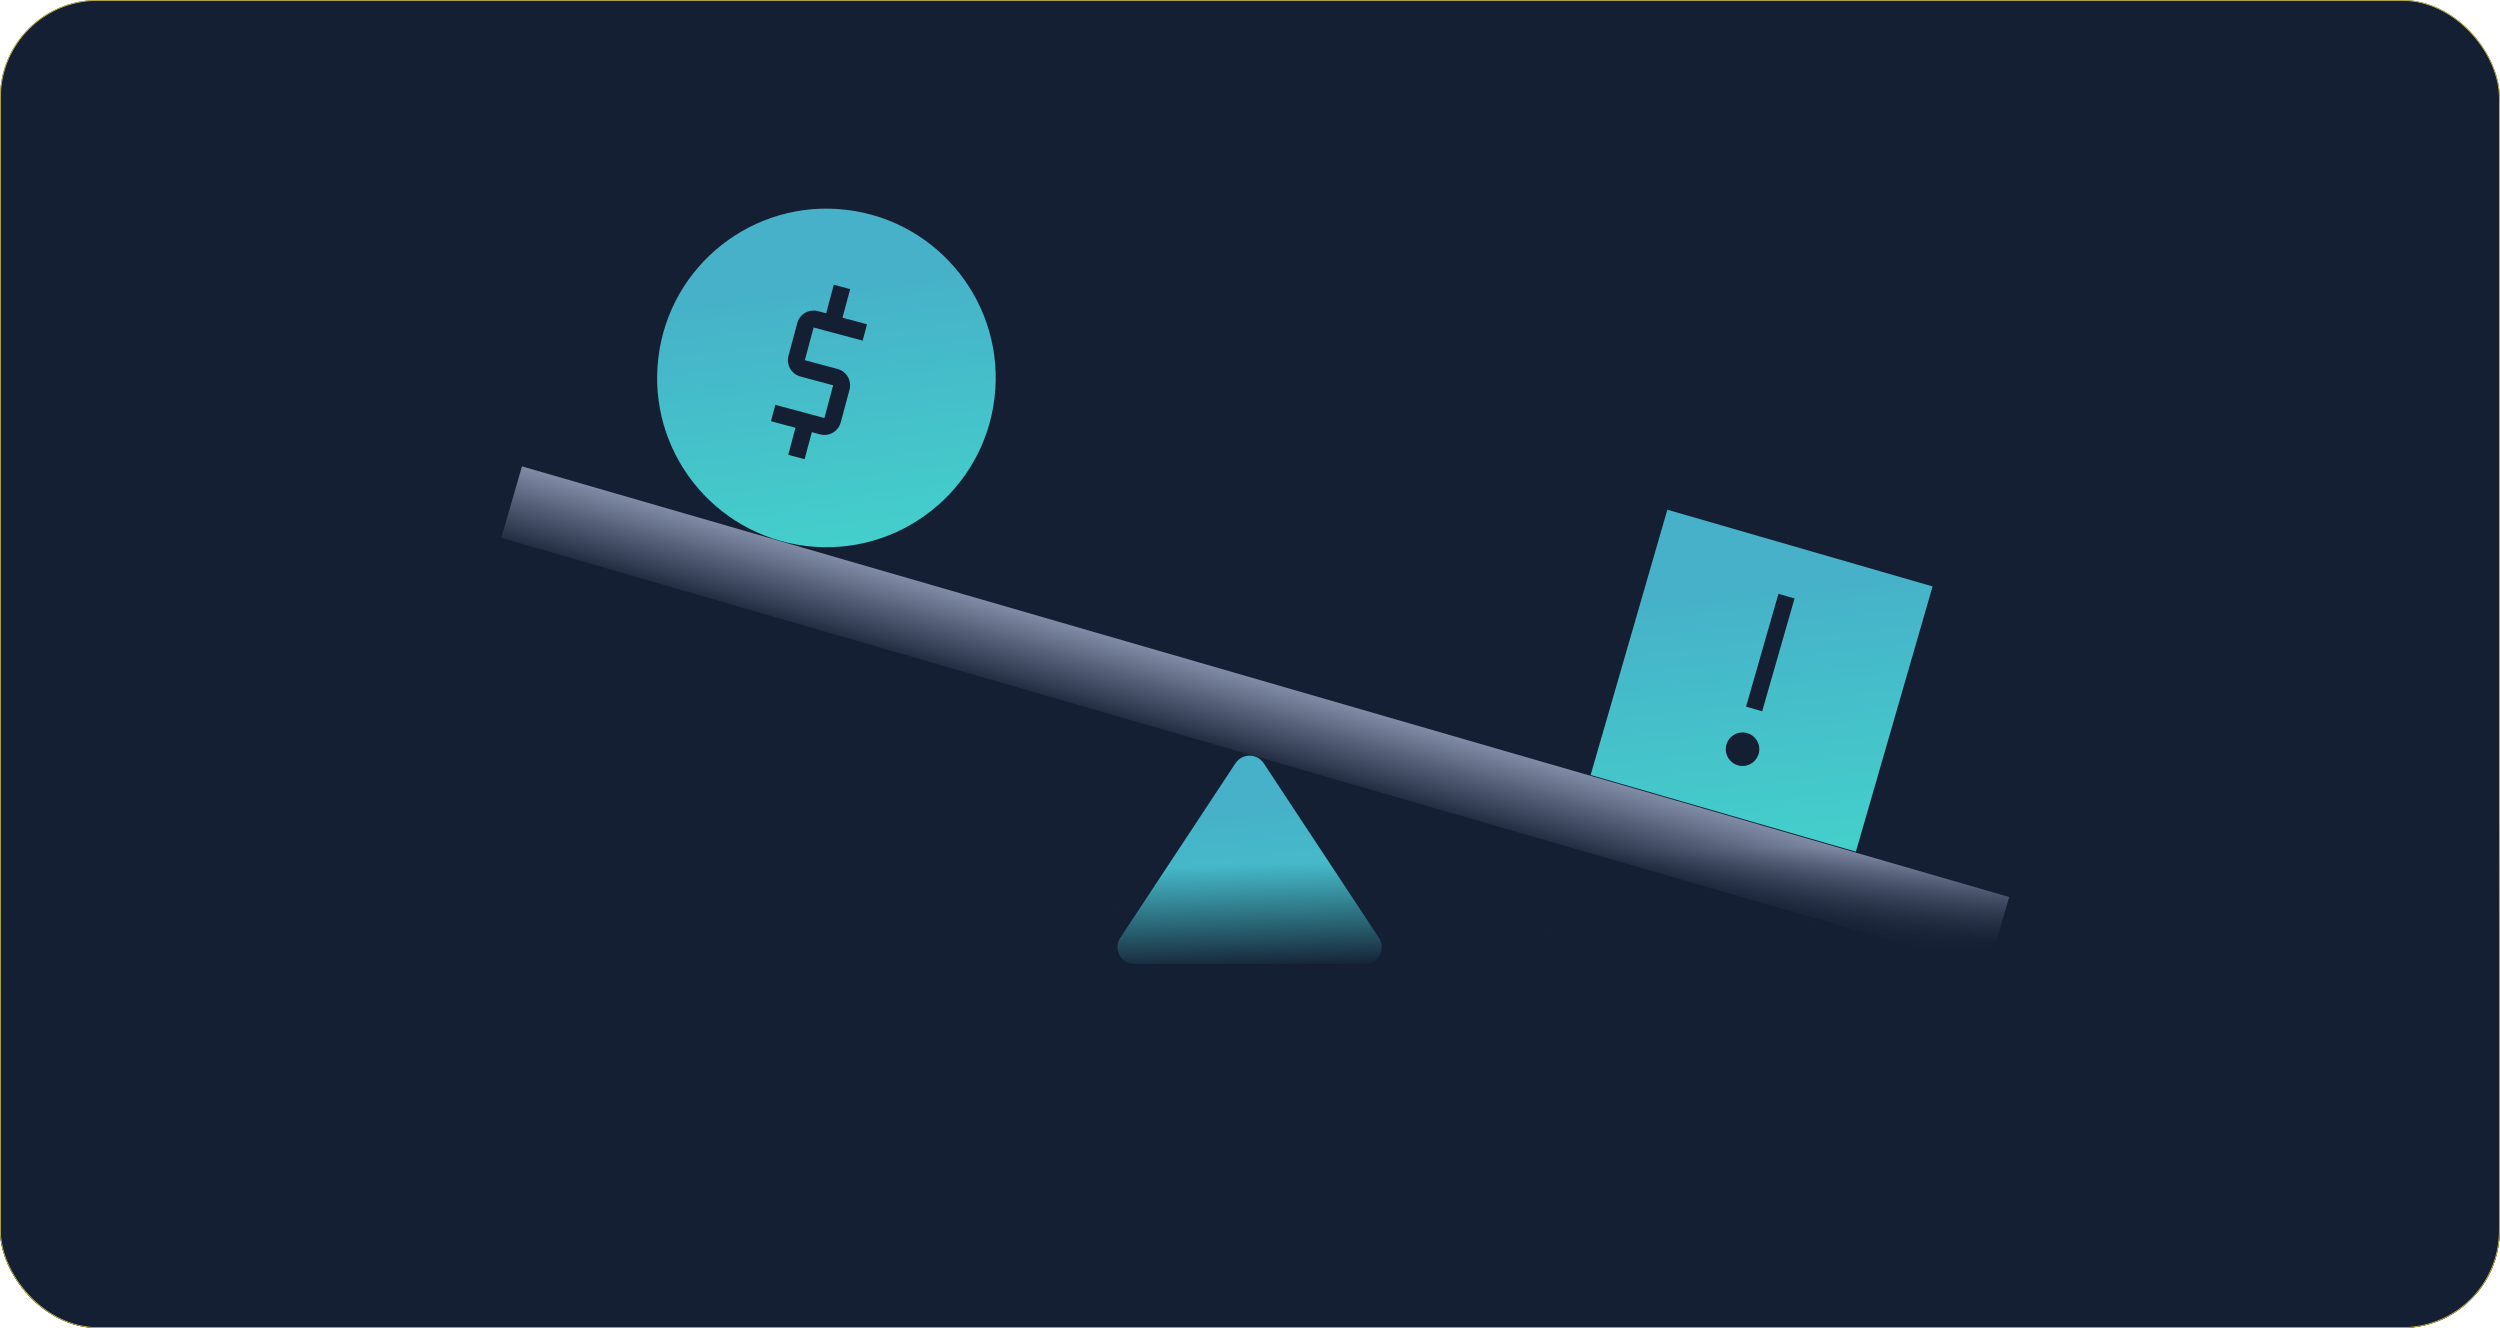 <svg width="3125" height="1660" viewBox="0 0 3125 1660" fill="none" xmlns="http://www.w3.org/2000/svg">
<g clip-path="url(#clip0_10895_67049)">
<rect width="3124.71" height="1660" rx="122.059" fill="#151F33"/>
<rect width="1936.47" height="93.1" transform="matrix(-0.96 -0.278 -0.278 0.96 2511.47 1121.31)" fill="url(#paint0_linear_10895_67049)"/>
<path d="M1544.34 954.087C1552.7 941.412 1571.3 941.412 1579.66 954.087L1723.6 1172.23C1732.88 1186.3 1722.79 1205.05 1705.94 1205.05H1418.06C1401.21 1205.05 1391.12 1186.3 1400.4 1172.23L1544.34 954.087Z" fill="url(#paint1_linear_10895_67049)"/>
<path fill-rule="evenodd" clip-rule="evenodd" d="M2415.73 733.038L2084.18 637.156L1988.3 968.707L2319.85 1064.59L2415.73 733.038ZM2223.04 742.293L2243.18 748.074L2202.72 889.065L2182.58 883.285L2223.04 742.293ZM2198.32 942.284C2195.13 953.408 2183.52 959.837 2172.4 956.645C2161.28 953.453 2154.85 941.847 2158.04 930.723C2161.23 919.599 2172.84 913.169 2183.96 916.362C2195.08 919.554 2201.51 931.16 2198.32 942.284Z" fill="url(#paint2_linear_10895_67049)"/>
<path fill-rule="evenodd" clip-rule="evenodd" d="M822.915 447.333C836.759 331.293 942.051 248.446 1058.09 262.29C1174.13 276.134 1256.98 381.426 1243.14 497.467C1229.29 613.507 1124 696.354 1007.96 682.51C891.918 668.666 809.071 563.374 822.915 447.333ZM1062.7 361.392L1042.26 355.915L1032.68 391.649L1022.48 388.916C1011.2 385.892 999.594 392.591 996.569 403.879L985.616 444.757C982.591 456.045 989.29 467.648 1000.58 470.672L1041.46 481.626L1030.5 522.504L969.186 506.074L963.709 526.513L994.359 534.725L985.307 568.512L1005.75 573.988L1014.8 540.202L1025.03 542.943C1036.31 545.967 1047.92 539.268 1050.94 527.98L1061.9 487.102C1064.92 475.814 1058.22 464.211 1046.93 461.187L1006.05 450.233L1017.01 409.355L1078.33 425.785L1083.8 405.346L1053.12 397.126L1062.7 361.392Z" fill="url(#paint3_linear_10895_67049)"/>
<rect x="-124.5" y="-214.824" width="3473.79" height="1874.82" fill="url(#paint4_linear_10895_67049)"/>
</g>
<rect x="0.5" y="0.5" width="3123.71" height="1659" rx="121.559" stroke="#CFC144"/>
<defs>
<linearGradient id="paint0_linear_10895_67049" x1="968.234" y1="0" x2="968.234" y2="93.1" gradientUnits="userSpaceOnUse">
<stop stop-color="#808BA6"/>
<stop offset="1" stop-color="#232D42"/>
</linearGradient>
<linearGradient id="paint1_linear_10895_67049" x1="1522.3" y1="1011.8" x2="1552.8" y2="1298.6" gradientUnits="userSpaceOnUse">
<stop stop-color="#46B1C9"/>
<stop offset="1" stop-color="#44CFCB"/>
</linearGradient>
<linearGradient id="paint2_linear_10895_67049" x1="2164.35" y1="735.132" x2="2198.27" y2="1062.44" gradientUnits="userSpaceOnUse">
<stop stop-color="#46B1C9"/>
<stop offset="1" stop-color="#44CFCB"/>
</linearGradient>
<linearGradient id="paint3_linear_10895_67049" x1="993.317" y1="357.333" x2="1033.02" y2="684.021" gradientUnits="userSpaceOnUse">
<stop stop-color="#46B1C9"/>
<stop offset="1" stop-color="#44CFCB"/>
</linearGradient>
<linearGradient id="paint4_linear_10895_67049" x1="1154" y1="1225" x2="1150" y2="1093.5" gradientUnits="userSpaceOnUse">
<stop stop-color="#151F33"/>
<stop offset="1" stop-color="#151F33" stop-opacity="0"/>
</linearGradient>
<clipPath id="clip0_10895_67049">
<rect width="3124.71" height="1660" rx="122.059" fill="white"/>
</clipPath>
</defs>
</svg>
